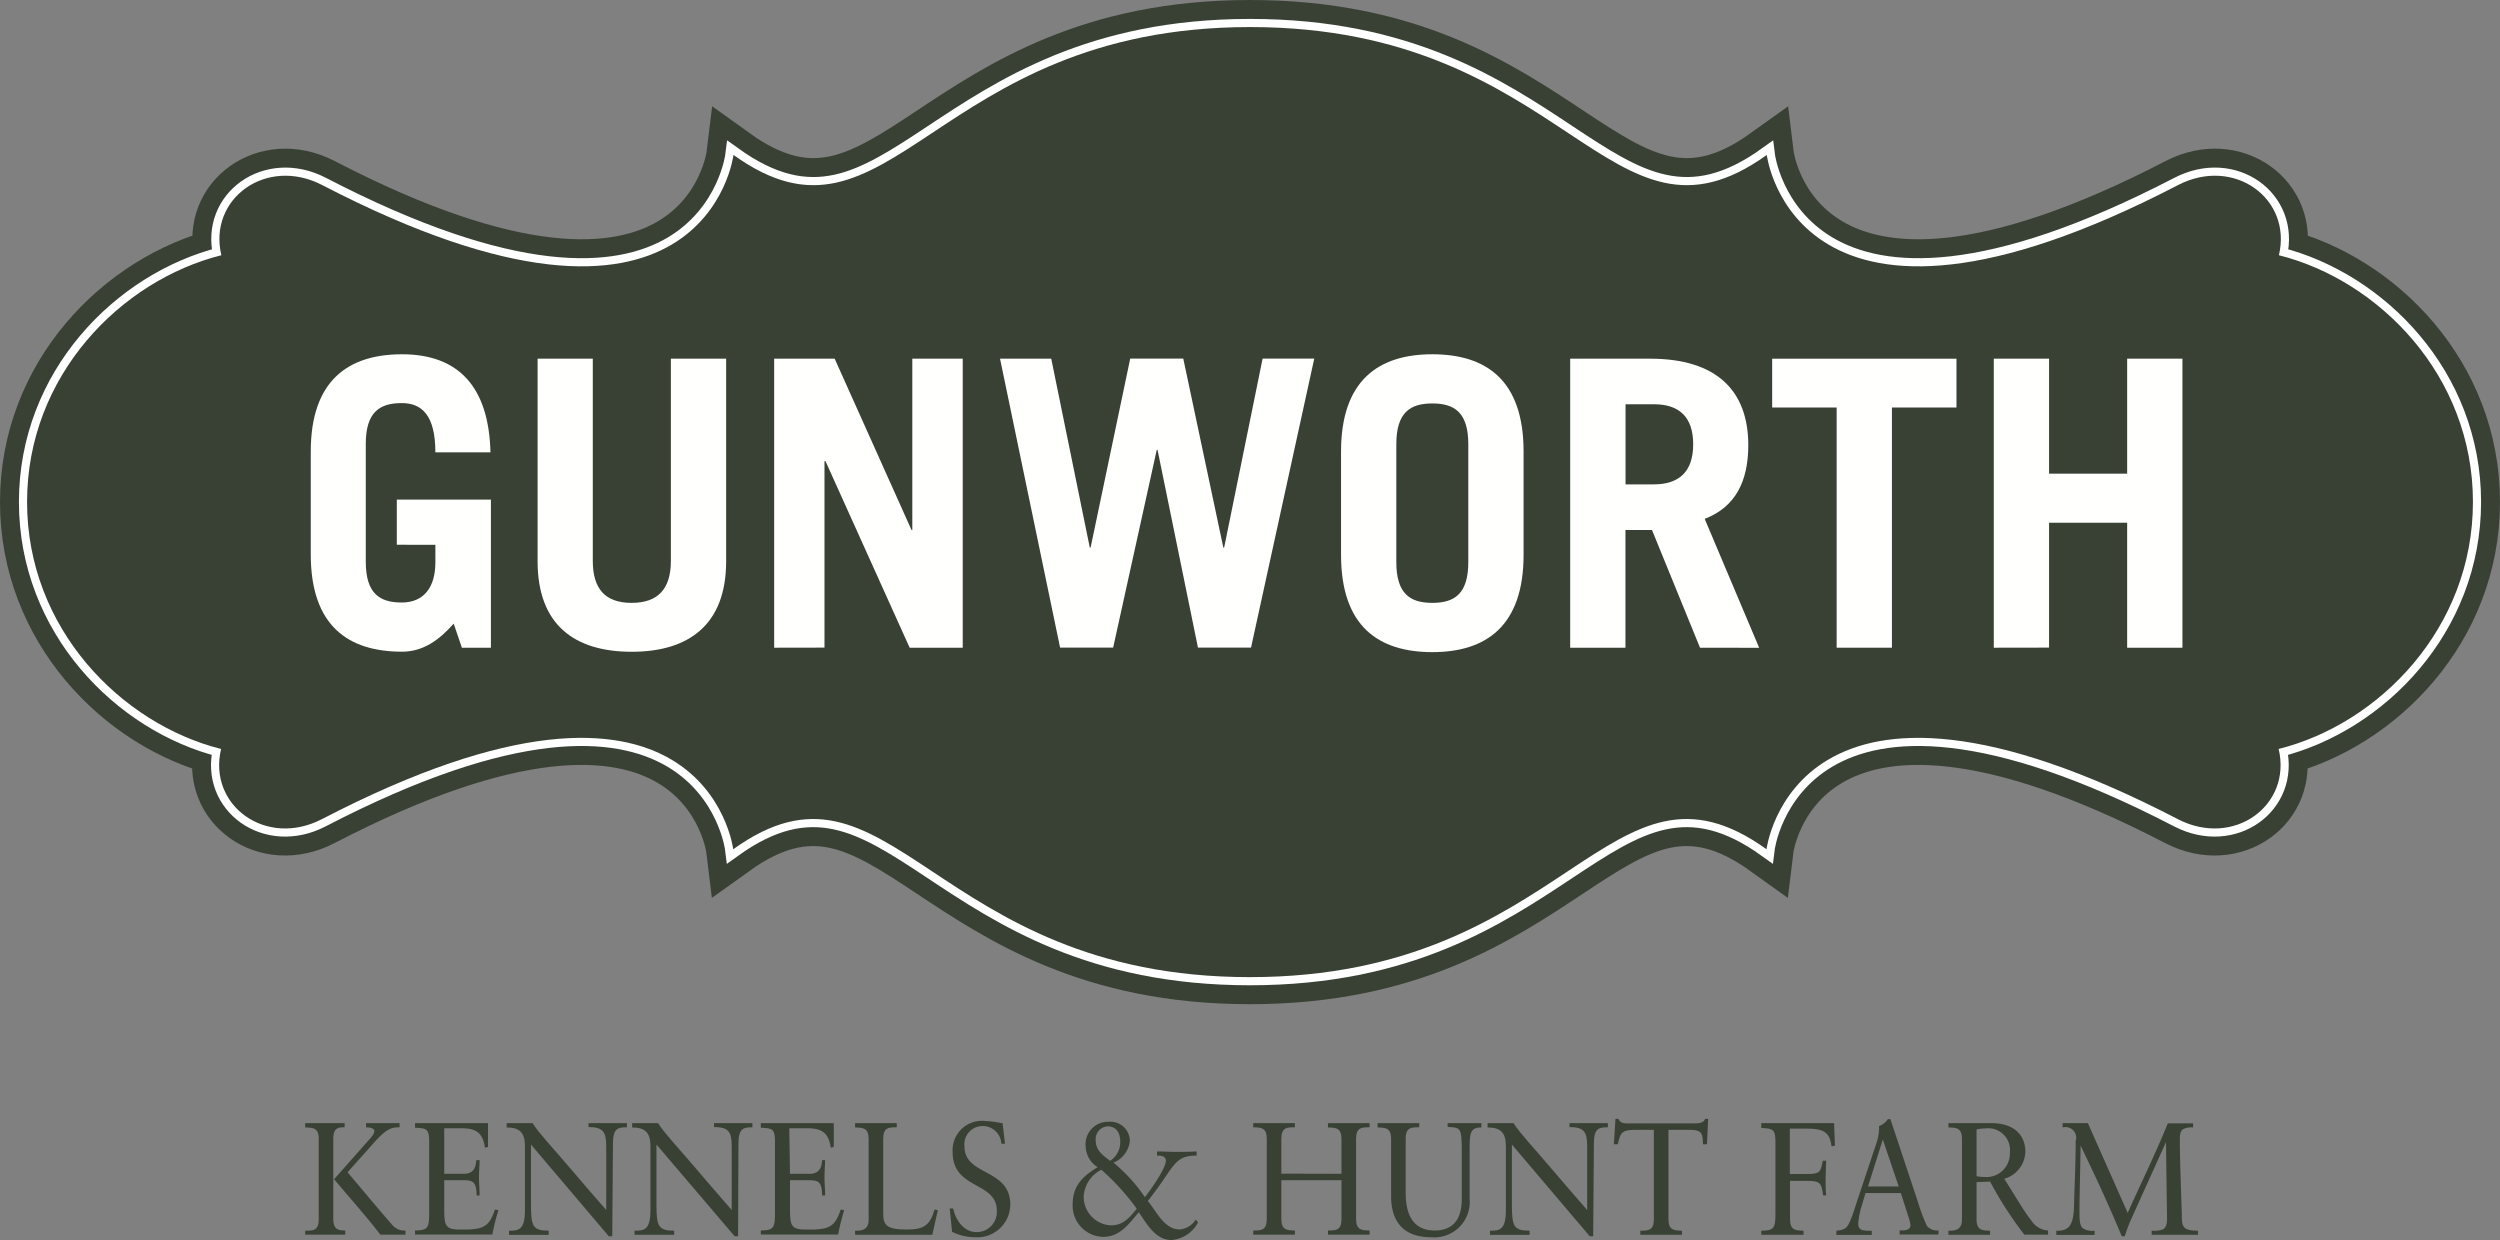 <svg id="Layer_1" data-name="Layer 1" xmlns="http://www.w3.org/2000/svg" viewBox="0 0 282.69 140.27"><rect x="0" y="0" width="282.69" height="140.27" fill="#808080" stroke="none"/><defs><style>.cls-1,.cls-3{fill:#394134;}.cls-1{stroke:#394134;stroke-width:6.12px;}.cls-2{fill:#fff;stroke:#fff;stroke-width:1.84px;}.cls-4{fill:#fffffe;}</style></defs><title>Gunworth_logo</title><path class="cls-1" d="M282.4,97.76c0-14.31-10.64-25.06-21.94-27.9,1.52-6.38-5.07-11.22-11.41-7.93-43.36,22.5-46.5-3.41-46.5-3.41-17.83,12.8-22.39-14.46-58.42-14.46s-40.6,27.26-58.42,14.46c0,0-3.15,25.91-46.5,3.41-6.34-3.29-12.93,1.56-11.41,7.93C16.47,72.7,5.83,83.45,5.83,97.76s10.64,25.09,21.94,27.93c-1.52,6.37,5.07,11.22,11.41,7.93,43.35-22.5,46.5,3.41,46.5,3.41,17.83-12.8,22.39,14.46,58.42,14.46s40.6-27.26,58.42-14.46c0,0,3.15-25.91,46.5-3.41,6.34,3.29,12.93-1.56,11.41-7.93C271.76,122.85,282.4,112.07,282.4,97.76Z" transform="translate(-2.77 -41)"/><path class="cls-2" d="M282.4,97.76c0-14.31-10.64-25.06-21.94-27.9,1.52-6.38-5.07-11.22-11.41-7.93-43.36,22.5-46.5-3.41-46.5-3.41-17.83,12.8-22.39-14.46-58.42-14.46s-40.6,27.26-58.42,14.46c0,0-3.15,25.91-46.5,3.41-6.34-3.29-12.93,1.56-11.41,7.93C16.47,72.7,5.83,83.45,5.83,97.76s10.64,25.09,21.94,27.93c-1.52,6.37,5.07,11.22,11.41,7.93,43.35-22.5,46.5,3.41,46.5,3.41,17.83-12.8,22.39,14.46,58.42,14.46s40.6-27.26,58.42-14.46c0,0,3.15-25.91,46.5-3.41,6.34,3.29,12.93-1.56,11.41-7.93C271.76,122.85,282.4,112.07,282.4,97.76Z" transform="translate(-2.77 -41)"/><path class="cls-3" d="M282.4,97.76c0-14.31-10.64-25.06-21.94-27.9,1.52-6.38-5.07-11.22-11.41-7.93-43.36,22.5-46.5-3.41-46.5-3.41-17.83,12.8-22.39-14.46-58.42-14.46s-40.6,27.26-58.42,14.46c0,0-3.15,25.91-46.5,3.41-6.34-3.29-12.93,1.56-11.41,7.93C16.47,72.7,5.83,83.45,5.83,97.76s10.64,25.09,21.94,27.93c-1.52,6.37,5.07,11.22,11.41,7.93,43.35-22.5,46.5,3.41,46.5,3.41,17.83-12.8,22.39,14.46,58.42,14.46s40.6-27.26,58.42-14.46c0,0,3.15-25.91,46.5-3.41,6.34,3.29,12.93-1.56,11.41-7.93C271.76,122.85,282.4,112.07,282.4,97.76Z" transform="translate(-2.77 -41)"/><path class="cls-4" d="M54.07,111.52c-1.68,1.9-3.49,3.17-5.84,3.17-6.07,0-10.32-2.9-10.32-11V92.06c0-8.06,4.26-11,10.32-11,6.38,0,9.82,3.67,10,11.09H52c0-4.21-1.54-5.57-3.8-5.57-2.49,0-4.07,1-4.07,4.62v13.31c0,3.62,1.58,4.62,4.07,4.62s3.8-1.72,3.8-4.53v-2H47.64V97.49H58.28v16.75H55Z" transform="translate(-2.77 -41)"/><path class="cls-4" d="M69.8,81.56v22.86c0,3.12,1.36,4.75,4.39,4.75s4.44-1.63,4.44-4.75V81.56h6.25v22.91c0,7.2-4.26,10.23-10.68,10.23s-10.64-3-10.64-10.23V81.56Z" transform="translate(-2.77 -41)"/><path class="cls-4" d="M90.31,114.24V81.56h6.84l8.69,19.37h.09V81.56h5.7v32.68h-6L96.11,93.14H96v21.09Z" transform="translate(-2.77 -41)"/><path class="cls-4" d="M115.85,81.56h5.79L126,102.92h.09l4.48-21.37h6l4.53,21.37h.09l4.35-21.37h5.84l-7.15,32.68h-6l-4.57-22.36h-.09l-4.93,22.36h-6Z" transform="translate(-2.77 -41)"/><path class="cls-4" d="M154.41,92.06c0-8.06,4.25-11,10.32-11s10.32,2.9,10.32,11v11.68c0,8.06-4.25,11-10.32,11s-10.32-2.9-10.32-11Zm6.25,12.49c0,3.62,1.58,4.62,4.07,4.62s4.07-1,4.07-4.62V91.24c0-3.62-1.58-4.62-4.07-4.62s-4.07,1-4.07,4.62Z" transform="translate(-2.77 -41)"/><path class="cls-4" d="M195,114.24l-5.43-13.31h-3v13.31h-6.25V81.56h9.05c7.51,0,11.09,3.62,11.09,9.78,0,4.07-1.45,7-4.93,8.33l6.16,14.58Zm-8.42-18.47h3.21c2.76,0,4.44-1.36,4.44-4.53s-1.67-4.53-4.44-4.53h-3.21Z" transform="translate(-2.77 -41)"/><path class="cls-4" d="M224,81.56v5.52H216.7v27.16h-6.25V87.08h-7.29V81.56Z" transform="translate(-2.77 -41)"/><path class="cls-4" d="M228.22,114.24V81.56h6.25v13h8.83v-13h6.25v32.68H243.3V100.11h-8.83v14.12Z" transform="translate(-2.77 -41)"/><path class="cls-3" d="M37.28,180.16c.89,0,1.53,0,1.53-1.3v-9.07c0-1.26-.64-1.28-1.53-1.3V168c.79,0,1.57,0,2.32,0s1.55,0,2.14,0v.47c-.64,0-1.28,0-1.28,1.3v9.07c0,1.26.64,1.28,1.35,1.3v.47c-.62,0-1.35,0-2.09,0s-1.6,0-2.44,0Zm7.2-10.26c.19-.2.62-.67.62-1s-.49-.42-.94-.42V168c.72,0,1.46,0,2.17,0,.56,0,1.08,0,1.62,0v.47c-.94,0-1.5.16-3,1.86l-2.88,3.23c1.7,2,3.35,4,5.1,6a1.78,1.78,0,0,0,1.45.58v.47c-.54,0-1.09,0-1.63,0s-.81,0-1.21,0c-1.67-2.17-3.48-4.17-5.23-6.27Z" transform="translate(-2.77 -41)"/><path class="cls-3" d="M53,173.73h2.22c1.36,0,1.36-1.14,1.41-1.55H57c0,.4-.07,1.37-.07,2s.08,1.43.07,2h-.34c0-1.73-.54-1.73-1.83-1.73H53v3.07c0,2,.07,2.51,1.73,2.51h1c1.65-.09,2.39-.33,3-2.26l.4.07a25.3,25.3,0,0,0-.69,2.76c-1.68,0-3.37,0-5,0-1.25,0-2.49,0-3.74,0v-.47c1.46,0,1.6-.29,1.6-2v-8c0-1.48-.27-1.55-1.6-1.61V168c1.13,0,2.27,0,3.4,0,1.62,0,3.21,0,4.85,0v2.69l-.34.09c-.25-1.7-1-2.2-2.69-2.2H53Z" transform="translate(-2.77 -41)"/><path class="cls-3" d="M72,180.79h-.39l-8.8-10.37v6.74c0,2.49.19,3,2,3v.47c-.74,0-1.5,0-2.24,0s-1.5,0-2.24,0v-.47c1,0,1.8,0,1.8-2.29V170.6c0-1.55-.62-2.11-2.07-2.11V168c.52,0,1,0,1.55,0s.93,0,1.38,0c.69,1.1,2.25,2.75,4.17,5,1.43,1.7,3,3.49,4.16,4.82v-7.19c0-1.66-.35-2.17-2-2.19V168c.77,0,1.56,0,2.34,0s1.3,0,2,0v.47c-1,0-1.58.09-1.58,1.86Z" transform="translate(-2.77 -41)"/><path class="cls-3" d="M86.23,180.79h-.39L77,170.42v6.74c0,2.49.19,3,2,3v.47c-.74,0-1.5,0-2.24,0s-1.5,0-2.24,0v-.47c1,0,1.8,0,1.8-2.29V170.6c0-1.55-.62-2.11-2.07-2.11V168c.52,0,1,0,1.55,0s.93,0,1.38,0c.69,1.1,2.25,2.75,4.17,5,1.43,1.7,3,3.49,4.16,4.82v-7.19c0-1.66-.35-2.17-2-2.19V168c.77,0,1.56,0,2.34,0s1.3,0,2,0v.47c-1,0-1.58.09-1.58,1.86Z" transform="translate(-2.77 -41)"/><path class="cls-3" d="M92.1,173.73h2.22c1.36,0,1.36-1.14,1.41-1.55h.34c0,.4-.07,1.37-.07,2s.08,1.43.07,2h-.34c0-1.73-.54-1.73-1.83-1.73H92.1v3.07c0,2,.07,2.51,1.73,2.51h1c1.65-.09,2.39-.33,3-2.26l.4.07a25.3,25.3,0,0,0-.69,2.76c-1.68,0-3.37,0-5,0-1.25,0-2.49,0-3.74,0v-.47c1.46,0,1.6-.29,1.6-2v-8c0-1.48-.27-1.55-1.6-1.61V168c1.13,0,2.27,0,3.4,0,1.62,0,3.21,0,4.85,0v2.69l-.34.09c-.25-1.7-1-2.2-2.69-2.2h-2Z" transform="translate(-2.77 -41)"/><path class="cls-3" d="M108.19,180.63c-1.43,0-2.84,0-4.27,0s-3,0-4.46,0v-.47c.84.05,1.53-.18,1.53-1.21v-9.16c0-1.26-.64-1.28-1.53-1.3V168c.79,0,1.56,0,2.32,0s1.55,0,2.39,0v.47c-.89,0-1.53,0-1.53,1.3v8.36c0,1.34.27,1.9,2.66,1.9,2,0,2.63-.51,3.15-2.26l.37.07Z" transform="translate(-2.77 -41)"/><path class="cls-3" d="M110.16,177.65h.39c.29,1.36,1.23,2.67,2.63,2.67a2.28,2.28,0,0,0,2.31-2.4c0-3.36-5-2.37-5-6.63a3.32,3.32,0,0,1,3.6-3.54,13.05,13.05,0,0,1,2.05.27l.27,2.31H116a2.1,2.1,0,0,0-2.17-2,2.06,2.06,0,0,0-2,2.31c0,3.36,5.18,2.44,5.18,6.59a3.73,3.73,0,0,1-4,3.67,5.84,5.84,0,0,1-2.58-.61Z" transform="translate(-2.77 -41)"/><path class="cls-3" d="M138.24,179.22a3.72,3.72,0,0,1-3,2c-1.78,0-2.76-1.77-3.7-3.14-1.2,1.39-2.12,2.78-4.06,2.78a3.53,3.53,0,0,1-3.42-3.63c0-2.19,1.18-3.25,2.83-4.25a2.86,2.86,0,0,1-1.36-2.38,2.53,2.53,0,0,1,2.61-2.75,2.19,2.19,0,0,1,2.39,2.15,3,3,0,0,1-1.85,2.47,18.51,18.51,0,0,1,3.55,3.9c.59-.74,2.37-3.23,2.37-4.12,0-.58-.67-.58-1-.58v-.47c.71,0,1.43.05,2.14.05s1.57,0,2.34-.05v.47c-2.66,0-2.46,1.3-5.52,5.13,1,1.21,1.87,3.22,3.6,3.22a2.35,2.35,0,0,0,1.82-1.12Zm-9.88.34c1.41,0,2.09-.83,2.95-1.88a26.73,26.73,0,0,0-4-4.41,3.6,3.6,0,0,0-2,3A3.24,3.24,0,0,0,128.37,179.56Zm-.34-11.2a1.45,1.45,0,0,0-1.35,1.61c0,1.12.86,1.72,1.63,2.29a2.48,2.48,0,0,0,1.14-2.11C129.46,169.1,129,168.36,128,168.36Z" transform="translate(-2.77 -41)"/><path class="cls-3" d="M154.46,173.73v-3.94c0-1.26-.64-1.28-1.53-1.3V168c.89,0,1.68,0,2.49,0s1.46,0,2.22,0v.47c-.89,0-1.53,0-1.53,1.3v9.07c0,1.26.64,1.28,1.53,1.3v.47c-.76,0-1.51,0-2.27,0s-1.57,0-2.44,0v-.47c.89,0,1.53,0,1.53-1.3v-4.39h-6.8v4.39c0,1.26.64,1.28,1.53,1.3v.47c-.81,0-1.53,0-2.27,0s-1.6,0-2.44,0v-.47c.89,0,1.53,0,1.53-1.3v-9.07c0-1.26-.64-1.28-1.53-1.3V168c.79,0,1.57,0,2.32,0s1.55,0,2.39,0v.47c-.89,0-1.53,0-1.53,1.3v3.94Z" transform="translate(-2.77 -41)"/><path class="cls-3" d="M170.28,168.49c-1.35,0-1.33.7-1.33,2.91v5.2a4,4,0,0,1-4.39,4.3c-2.78,0-4.44-1.45-4.49-4.52v-6.59c0-1.26-.64-1.28-1.53-1.3V168c.79,0,1.57,0,2.32,0s1.55,0,2.39,0v.47c-.89,0-1.53,0-1.53,1.3v6.14c0,2.15.66,4.23,3.28,4.23,2.79,0,3.06-2.31,3.06-3.56v-5.15c0-3-.1-2.91-1.6-3V168c.71,0,1.41,0,2.12,0s1.13,0,1.7,0Z" transform="translate(-2.77 -41)"/><path class="cls-3" d="M182.92,180.79h-.39l-8.8-10.37v6.74c0,2.49.18,3,2,3v.47c-.74,0-1.5,0-2.24,0s-1.5,0-2.24,0v-.47c1,0,1.8,0,1.8-2.29V170.6c0-1.55-.62-2.11-2.07-2.11V168c.52,0,1,0,1.55,0s.93,0,1.38,0c.69,1.1,2.26,2.75,4.17,5,1.43,1.7,3,3.49,4.16,4.82v-7.19c0-1.66-.35-2.17-2-2.19V168c.77,0,1.57,0,2.34,0s1.3,0,2,0v.47c-1,0-1.58.09-1.58,1.86Z" transform="translate(-2.77 -41)"/><path class="cls-3" d="M195.79,170.39h-.45c-.05-1,0-1.63-1.35-1.63h-2.56v10.1c0,1.26.64,1.28,1.53,1.3v.47c-.81,0-1.53,0-2.27,0s-1.6,0-2.44,0v-.47c.89,0,1.53,0,1.53-1.3v-10.1h-2.21c-1.51,0-1.58.45-1.87,1.63h-.44l.18-2.87h.34c.19.49.64.51,1.06.51h7.64c.61,0,1-.16,1.09-.51h.35Z" transform="translate(-2.77 -41)"/><path class="cls-3" d="M205.18,178.86c0,1.26.64,1.28,1.53,1.3v.47c-.84,0-1.62,0-2.39,0s-1.53,0-2.39,0v-.47c1.46,0,1.6-.29,1.6-2v-8c0-1.48-.27-1.55-1.6-1.61V168c1.19,0,2.42,0,3.65,0,1.53,0,3.08,0,4.58,0l.1,2.55-.39.07c-.17-1.54-.87-2-2.71-2h-2v5.13h2c1.38,0,1.5-.22,1.72-1.5h.39c0,.34-.07,1.32-.07,2s0,1.43.07,1.92h-.34c-.2-1.25-.22-1.64-1.7-1.64h-2.05Z" transform="translate(-2.77 -41)"/><path class="cls-3" d="M219.67,177a19.16,19.16,0,0,0,1,2.64,1.53,1.53,0,0,0,1.3.49v.47c-.64,0-1.3,0-1.94,0-.83,0-1.63,0-2.46,0v-.47h.3c.42,0,.93-.09.93-.6a4.74,4.74,0,0,0-.25-1l-.84-2.62h-4l-.37,1.26a9.28,9.28,0,0,0-.45,2.15c0,.85.56.81,1.14.85h.39v.47c-.66,0-1.33,0-2,0s-1.36,0-2,0v-.47c1-.13,1.21-.27,1.63-1.28.27-.65.47-1.35.69-2l2.15-6.45a5.88,5.88,0,0,0,.35-1.63,2.07,2.07,0,0,0,0-.47,2.11,2.11,0,0,0,1-.79h.29ZM214,175.16h3.47l-1.8-5.31h0Z" transform="translate(-2.77 -41)"/><path class="cls-3" d="M226.27,174.67v4.19c0,1.26.64,1.28,1.53,1.3v.47c-.81,0-1.53,0-2.27,0s-1.6,0-2.44,0v-.47c.84.05,1.53-.18,1.53-1.21v-9.16c0-1.26-.64-1.28-1.53-1.3V168c.93,0,1.73,0,2.56,0,.59,0,1.18,0,2.25,0,3.18,0,3.89,1.92,3.89,3.2a3.27,3.27,0,0,1-2.39,3.09c1.53,2.4,2.34,3.85,3.06,4.71a2.4,2.4,0,0,0,1.9,1.14v.47c-.42,0-.84,0-1.26,0s-1,0-1.43,0a42.66,42.66,0,0,1-3.87-6Zm1-6.07a5.18,5.18,0,0,0-1,.11V174a4.72,4.72,0,0,0,.89.09,2.66,2.66,0,0,0,2.88-2.76A2.46,2.46,0,0,0,227.28,168.6Z" transform="translate(-2.77 -41)"/><path class="cls-3" d="M243.36,178.15c1.51-3.38,3.15-6.7,4.54-10.13.46,0,.93,0,1.38,0s1,0,1.48,0v.47a2,2,0,0,0-1.18.22c-.22.18-.32.49-.32,1.08,0,2.85.15,5.89.22,8.62,0,1.35.15,1.75,1.83,1.75v.47c-.93,0-1.85,0-2.78,0s-1.63,0-2.46,0v-.47a2.83,2.83,0,0,0,1.3-.16c.3-.18.44-.52.44-1.23l-.12-8.62h0l-4,8.85c-.19.43-.52,1.32-.66,1.79h-.34c-1.43-3.45-3-6.83-4.65-10.24h0l-.13,6.54c0,.24,0,.89,0,1.14,0,.89.08,1.37.35,1.63a2,2,0,0,0,1.36.31v.47c-.69,0-1.4,0-2.09,0s-1.5,0-2.24,0v-.47c1.2,0,1.94-.31,2-2.73s.19-4.93.19-7.41a1.21,1.21,0,0,0-1.48-1.54V168c.59,0,1.2,0,1.78,0,.35,0,.72,0,1.08,0Z" transform="translate(-2.77 -41)"/></svg>